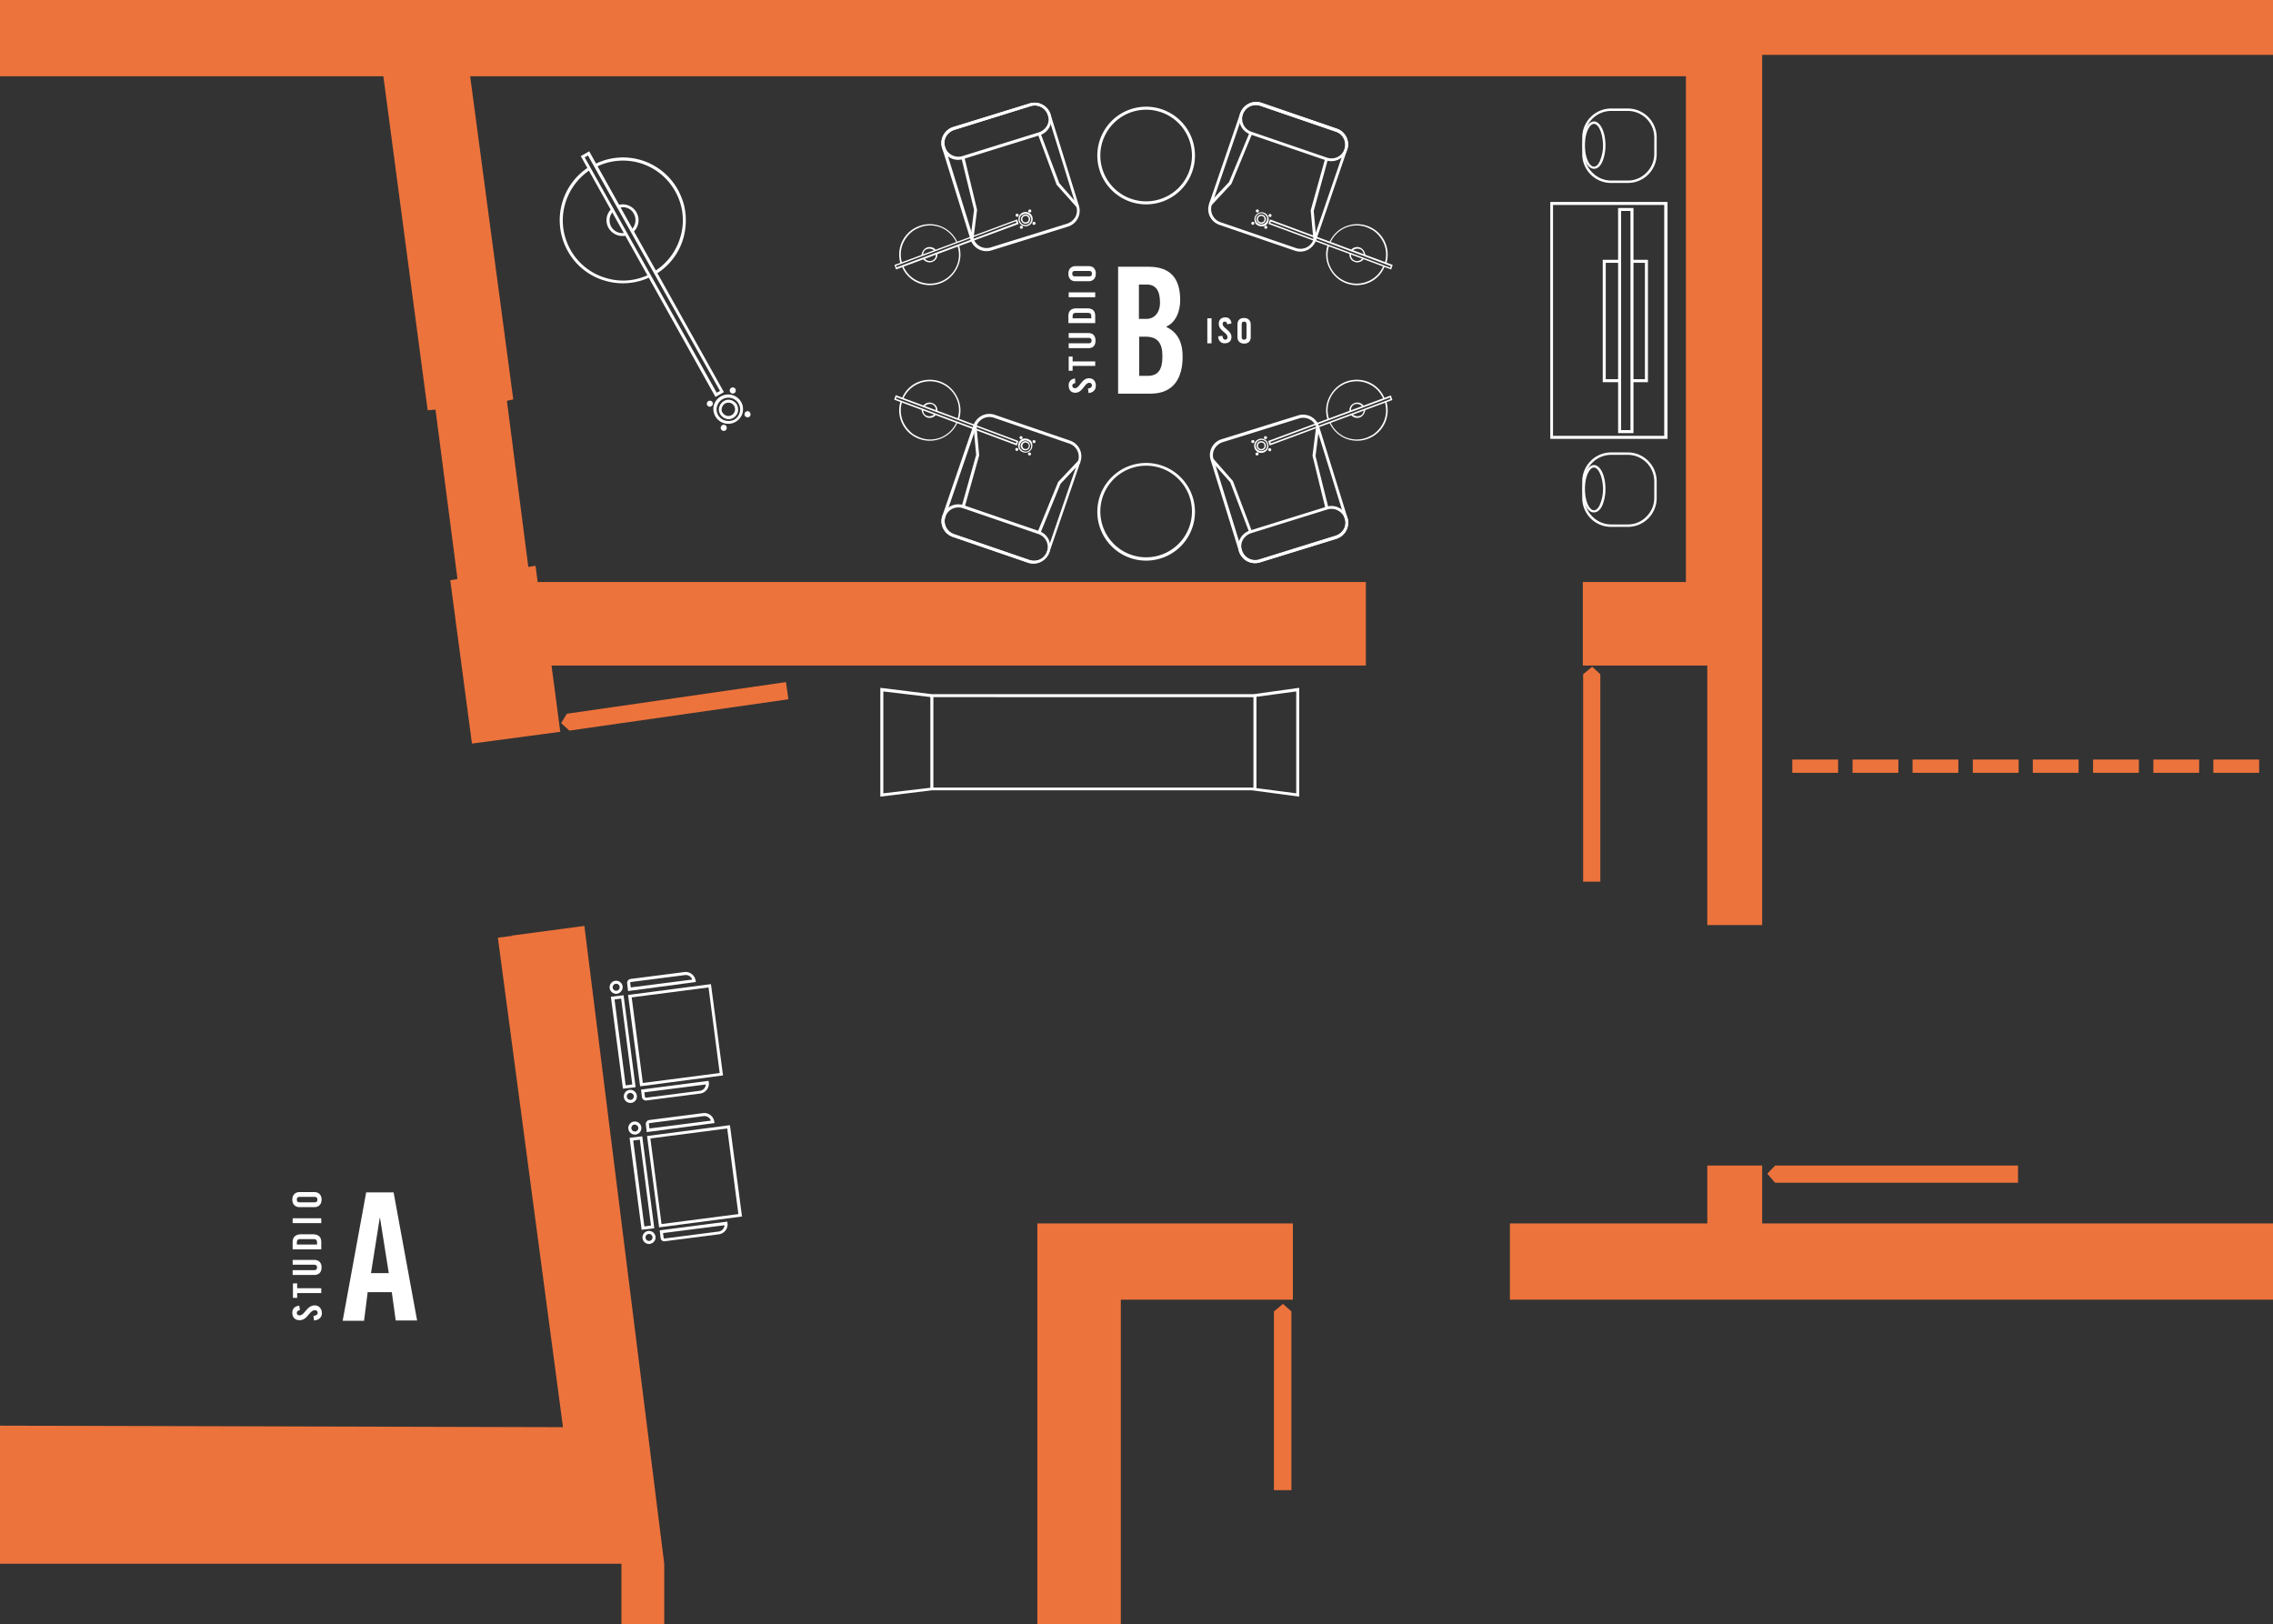 <svg class="scale" xmlns="http://www.w3.org/2000/svg" width="1986.58" height="1419.212" viewBox="0 0 1986.58 1419.212">
  <rect x="0" y="0" width="1986.58" height="1419.212" fill="#333333" stroke="none"/>
  <g id="Studio_B_-_Detail_-_Podcast" data-name="Studio B - Detail - Podcast" transform="translate(-63.4 -94.4)">
    <g id="Group_572" data-name="Group 572" transform="translate(318.9 1136.156)">
      <path id="Path_505" data-name="Path 505" d="M166.985,498.856c-1.844,0-2.634-.527-2.634-2.371s.79-2.371,2.634-2.371h12.643c1.844,0,2.634.527,2.634,2.371s-.79,2.371-2.634,2.371Zm12.643,4.214c3.424,0,6.322-2.107,6.322-6.585s-2.9-6.585-6.322-6.585H166.722c-3.424,0-6.322,2.107-6.322,6.585s2.9,6.585,6.322,6.585Zm6.058,9.746H160.663v4.214h25.023Zm0,27.13v-6.322c0-4.478-2.371-6.849-7.639-6.849H168.3c-5,0-7.639,2.371-7.639,6.849v6.322Zm-21.336-4.214v-1.58c0-2.371.79-3.161,3.424-3.161h10.8c2.634,0,3.424.79,3.424,3.161v1.58Zm15.014,26.6c4.214,0,6.585-2.371,6.585-6.585s-2.371-6.585-6.585-6.585h-18.7v4.214h18.7c1.844,0,2.634.79,2.634,2.371s-.79,2.371-2.634,2.371h-18.7v4.214Zm6.322,15.8v-4.214H164.614v-4.214h-3.688v12.643h3.688V578.14h21.072ZM166.458,589.2c-3.424.263-6.058,2.371-6.058,6.058,0,4.214,2.371,6.585,6.322,6.585,7.112,0,8.429-8.692,13.434-8.692a2.211,2.211,0,0,1,2.371,2.371c0,1.317-1.317,2.371-3.688,2.634l.527,3.951c3.688-.263,6.848-2.371,6.848-6.322s-2.371-6.848-6.322-6.848c-6.848,0-8.692,8.692-13.17,8.692-1.58,0-2.371-.79-2.371-2.107,0-1.054.527-2.107,2.634-2.371Z" transform="translate(-160.4 -489.9)" fill="#fff"/>
      <path id="Path_506" data-name="Path 506" d="M198.962,577.186h21.072l3.424,24.76h18.7L221.615,490h-23.97L177.1,602.209h18.7Zm10.536-64.8h.263l7.639,48.2H201.86Z" transform="translate(-133.112 -489.737)" fill="#fff"/>
    </g>
    <g id="Group_573" data-name="Group 573" transform="translate(63.4 94.4)">
      <path id="Path_507" data-name="Path 507" d="M649.8,488.212l6.849,7.9h212.3V481.1h-212.3Z" transform="translate(894.791 537.477)" fill="#ed733c"/>
      <rect id="Rectangle_194" data-name="Rectangle 194" width="40.037" height="11.59" transform="translate(1619.134 663.774)" fill="#ed733c"/>
      <rect id="Rectangle_195" data-name="Rectangle 195" width="40.037" height="11.59" transform="translate(1566.453 663.774)" fill="#ed733c"/>
      <path id="Path_508" data-name="Path 508" d="M446.1,320.7,254.6,348.357l-5,8.165,7.112,6.585,191.493-27.394Z" transform="translate(240.855 275.379)" fill="#ed733c"/>
      <path id="Path_509" data-name="Path 509" d="M574.137,401.6l-63.48,8.429.263.263-12.38,1.58,56.895,427.765L63.4,838.321V958.959H606.535v52.68h37.4v-52.68Z" transform="translate(-63.4 407.572)" fill="#ed733c"/>
      <path id="Path_510" data-name="Path 510" d="M564.4,598.314h666.934V531.673H784.868V481.1H736.929v50.573H564.4Z" transform="translate(755.245 537.477)" fill="#ed733c"/>
      <rect id="Rectangle_196" data-name="Rectangle 196" width="40.037" height="11.59" transform="translate(1671.551 663.774)" fill="#ed733c"/>
      <path id="Path_511" data-name="Path 511" d="M596.6,315.6l-7.9,6.585V503.406h15.014V322.185Z" transform="translate(794.952 267.046)" fill="#ed733c"/>
      <path id="Path_512" data-name="Path 512" d="M494,527l-7.9,6.585v156.2h15.277v-156.2Z" transform="translate(627.301 612.478)" fill="#ed733c"/>
      <rect id="Rectangle_197" data-name="Rectangle 197" width="40.037" height="11.59" transform="translate(1934.426 663.774)" fill="#ed733c"/>
      <path id="Path_513" data-name="Path 513" d="M407.6,850.362h72.962V566.941h150.4V500.3H407.6Z" transform="translate(499.031 568.85)" fill="#ed733c"/>
      <path id="Path_514" data-name="Path 514" d="M63.4,161.041H398.448l38.72,291.85,6.848-.527L463.245,600.4l-6.322,1.054,18.965,142.764,77.177-10.273-7.639-57.948h711.713V603.03H533.31l-1.844-14.224-6.322,1.054-18.7-145.135,5.531-1.317L474.308,161.041H1536.872V603.03h-90.084v72.963h108.785V902.782h47.939V142.339H2049.98V94.4H63.4Z" transform="translate(-63.4 -94.4)" fill="#ed733c"/>
      <rect id="Rectangle_198" data-name="Rectangle 198" width="40.037" height="11.59" transform="translate(1776.648 663.774)" fill="#ed733c"/>
      <rect id="Rectangle_199" data-name="Rectangle 199" width="40.037" height="11.59" transform="translate(1882.009 663.774)" fill="#ed733c"/>
      <rect id="Rectangle_200" data-name="Rectangle 200" width="40.037" height="11.59" transform="translate(1724.231 663.774)" fill="#ed733c"/>
      <rect id="Rectangle_201" data-name="Rectangle 201" width="40.037" height="11.59" transform="translate(1829.329 663.774)" fill="#ed733c"/>
    </g>
    <g id="Group_602" data-name="Group 602" transform="translate(552.604 183.508)">
      <g id="Group_574" data-name="Group 574" transform="translate(333.534 0.603)">
        <path id="Path_515" data-name="Path 515" d="M453.032,129.095a14.655,14.655,0,0,1,18.175,9.746l24.76,79.811a14.514,14.514,0,0,1-9.746,18.175l-66.9,20.809h0a14.655,14.655,0,0,1-18.175-9.746l-24.76-79.811a14.514,14.514,0,0,1,9.746-18.175l66.9-20.809ZM418.79,255h0l66.9-20.809a13.029,13.029,0,0,0,7.112-5.795,11.186,11.186,0,0,0,.79-9.219l-24.76-79.811a12.051,12.051,0,0,0-15.014-7.9h0l-66.9,20.809a13.029,13.029,0,0,0-7.112,5.795,11.278,11.278,0,0,0-.79,9.219l24.76,79.811A12.051,12.051,0,0,0,418.79,255Z" transform="translate(-375.724 -128.459)" fill="#fff"/>
        <path id="Path_516" data-name="Path 516" d="M453.058,129.095a14.655,14.655,0,0,1,18.175,9.746h0a14.514,14.514,0,0,1-9.746,18.175l-66.9,20.809h0a14.655,14.655,0,0,1-18.175-9.746,14.834,14.834,0,0,1,9.746-18.438l66.9-20.545Zm-59,46.1h0l66.9-20.809a13.03,13.03,0,0,0,7.112-5.795,11.278,11.278,0,0,0,.79-9.219h0a12.051,12.051,0,0,0-15.014-7.9h0l-66.9,20.809a13.029,13.029,0,0,0-7.112,5.795,11.278,11.278,0,0,0-.79,9.219A12.165,12.165,0,0,0,394.056,175.19Z" transform="translate(-375.75 -128.459)" fill="#fff"/>
        <path id="Path_517" data-name="Path 517" d="M410.171,138.7,426.5,182.161l16.858,19.228-1.844,1.58-17.385-19.492L407.8,139.49Z" transform="translate(-323.38 -111.724)" fill="#fff"/>
        <path id="Path_518" data-name="Path 518" d="M382.4,147.127l2.634-.527L396.1,192.432l-3.161,25.55-2.634-.263,3.161-25.287Z" transform="translate(-364.884 -98.815)" fill="#fff"/>
      </g>
      <g id="Group_575" data-name="Group 575" transform="translate(566.751)">
        <path id="Path_519" data-name="Path 519" d="M576.788,151.594a14.5,14.5,0,0,1,8.956,18.438l-27.13,79.021a15.458,15.458,0,0,1-7.375,8.429,14.642,14.642,0,0,1-11.063.79L474.061,235.62h0a14.5,14.5,0,0,1-8.956-18.438l27.13-79.021a15.459,15.459,0,0,1,7.375-8.429,14.642,14.642,0,0,1,11.063-.79l66.114,22.653ZM474.852,233.249h0L540.966,255.9a12.379,12.379,0,0,0,9.219-.527,11.932,11.932,0,0,0,6.058-6.848l27.13-79.021A11.947,11.947,0,0,0,576,154.228h0l-66.114-22.653a12.379,12.379,0,0,0-9.219.527,11.932,11.932,0,0,0-6.058,6.848l-27.13,79.021A12.156,12.156,0,0,0,474.852,233.249Z" transform="translate(-464.291 -128.23)" fill="#fff"/>
        <path id="Path_520" data-name="Path 520" d="M559.958,151.578a14.5,14.5,0,0,1,8.956,18.438h0a15.458,15.458,0,0,1-7.375,8.429,14.642,14.642,0,0,1-11.063.79l-66.114-22.653h0a14.5,14.5,0,0,1-8.956-18.438,15.048,15.048,0,0,1,18.7-9.219l65.851,22.653Zm-74.806,2.634h0l66.114,22.653a12.379,12.379,0,0,0,9.219-.527,11.932,11.932,0,0,0,6.058-6.848h0a11.947,11.947,0,0,0-7.375-15.277h0l-66.114-22.653a12.379,12.379,0,0,0-9.219.527,12.016,12.016,0,0,0,1.317,22.126Z" transform="translate(-447.46 -128.213)" fill="#fff"/>
        <path id="Path_521" data-name="Path 521" d="M513.314,147.79l-12.38,45.042,2.371,25.287h-2.634L498.3,192.305,510.943,147Z" transform="translate(-408.718 -97.559)" fill="#fff"/>
        <path id="Path_522" data-name="Path 522" d="M499.9,138.4l2.371.79-18.175,43.988-17.385,18.7-2.107-1.844L481.985,181.6Z" transform="translate(-463.785 -111.611)" fill="#fff"/>
      </g>
      <g id="Group_576" data-name="Group 576" transform="translate(568.267 273.224)">
        <path id="Path_523" data-name="Path 523" d="M508.417,361.135a14.655,14.655,0,0,1-18.175-9.746l-24.76-79.811a14.514,14.514,0,0,1,9.746-18.175l66.9-20.809h0a14.655,14.655,0,0,1,18.175,9.746l24.76,79.811a14.514,14.514,0,0,1-9.746,18.175l-66.9,20.809Zm34.506-125.906h0l-66.9,20.809a13.029,13.029,0,0,0-7.112,5.795,11.278,11.278,0,0,0-.79,9.219l24.76,79.811a12.051,12.051,0,0,0,15.014,7.9h0l66.9-20.809a13.03,13.03,0,0,0,7.112-5.795,11.278,11.278,0,0,0,.79-9.219l-24.76-79.811A12.166,12.166,0,0,0,542.923,235.229Z" transform="translate(-464.866 -231.959)" fill="#fff"/>
        <path id="Path_524" data-name="Path 524" d="M493.057,311.624a14.655,14.655,0,0,1-18.175-9.746h0a14.514,14.514,0,0,1,9.746-18.175l66.9-20.809h0a14.655,14.655,0,0,1,18.175,9.746,14.834,14.834,0,0,1-9.746,18.438l-66.9,20.545Zm59.265-46.359h0l-66.9,20.809a13.03,13.03,0,0,0-7.112,5.795,11.278,11.278,0,0,0-.79,9.219h0a12.051,12.051,0,0,0,15.014,7.9h0l66.9-20.809a13.03,13.03,0,0,0,7.112-5.795,11.278,11.278,0,0,0,.79-9.219A12.394,12.394,0,0,0,552.323,265.265Z" transform="translate(-449.506 -182.448)" fill="#fff"/>
        <path id="Path_525" data-name="Path 525" d="M498.652,310.87l-16.594-43.725L465.2,248.18l2.107-1.58,17.121,19.492,16.594,43.988Z" transform="translate(-464.32 -208.034)" fill="#fff"/>
        <path id="Path_526" data-name="Path 526" d="M512.86,306.855l-2.634.527-11.326-46.1L502.061,236l2.634.263-3.161,25.287Z" transform="translate(-409.254 -225.355)" fill="#fff"/>
      </g>
      <g id="Group_577" data-name="Group 577" transform="translate(333.64 272.621)">
        <path id="Path_527" data-name="Path 527" d="M385.561,339.12a14.5,14.5,0,0,1-8.956-18.438l27.13-79.021a15.458,15.458,0,0,1,7.375-8.429,14.642,14.642,0,0,1,11.063-.79l66.114,22.653h0a14.5,14.5,0,0,1,8.956,18.438l-27.13,79.021a15.459,15.459,0,0,1-7.375,8.429,14.641,14.641,0,0,1-11.063.79L385.561,339.12Zm102.2-81.391h0l-66.114-22.653a12.379,12.379,0,0,0-9.219.527,11.932,11.932,0,0,0-6.058,6.848l-27.13,79.021a11.947,11.947,0,0,0,7.375,15.277h0L452.729,359.4a12.379,12.379,0,0,0,9.219-.527,11.932,11.932,0,0,0,6.058-6.848l27.13-79.021A12.165,12.165,0,0,0,487.761,257.728Z" transform="translate(-375.791 -231.73)" fill="#fff"/>
        <path id="Path_528" data-name="Path 528" d="M385.561,290.1a14.5,14.5,0,0,1-8.956-18.438h0a15.459,15.459,0,0,1,7.375-8.429,14.641,14.641,0,0,1,11.063-.79l66.114,22.653h0a14.5,14.5,0,0,1,8.956,18.438,15.048,15.048,0,0,1-18.7,9.219L385.561,290.1Zm75.07-2.371h0l-66.114-22.653a12.379,12.379,0,0,0-9.219.527,11.932,11.932,0,0,0-6.058,6.848h0a11.947,11.947,0,0,0,7.375,15.277h0l66.114,22.653a12.379,12.379,0,0,0,9.219-.527,12.016,12.016,0,0,0-1.317-22.126Z" transform="translate(-375.791 -182.709)" fill="#fff"/>
        <path id="Path_529" data-name="Path 529" d="M382.5,306.192l12.643-45.042-2.371-25.287,2.634-.263,2.371,26.077-12.643,45.042Z" transform="translate(-364.827 -225.406)" fill="#fff"/>
        <path id="Path_530" data-name="Path 530" d="M410.071,310.68l-2.371-1.054L425.611,265.9l17.648-18.7,1.844,1.844-17.385,18.438Z" transform="translate(-323.65 -206.451)" fill="#fff"/>
      </g>
      <g id="Group_578" data-name="Group 578" transform="translate(893.659 5.717)">
        <path id="Path_531" data-name="Path 531" d="M588.4,155.687A25.293,25.293,0,0,1,613.687,130.4h14.487a25.293,25.293,0,0,1,25.286,25.287v14.487a25.181,25.181,0,0,1-25.286,25.287H613.687A25.181,25.181,0,0,1,588.4,170.174Zm62.953,0a23.213,23.213,0,0,0-23.179-23.179H613.687a23.213,23.213,0,0,0-23.179,23.179v14.487a22.5,22.5,0,0,0,6.848,16.331,22.937,22.937,0,0,0,16.331,6.848h14.487A22.5,22.5,0,0,0,644.5,186.5a22.937,22.937,0,0,0,6.848-16.331Z" transform="translate(-588.4 -130.4)" fill="#fff"/>
        <path id="Path_532" data-name="Path 532" d="M588.5,155.509h0c0-11.59,4.478-20.809,10.009-20.809h0c5.531,0,10.009,9.219,10.009,20.809h0a37.039,37.039,0,0,1-2.634,14.224c-1.844,4.214-4.478,6.322-7.375,6.322C592.714,176.054,588.5,167.1,588.5,155.509Zm10.009-18.7c-3.688,0-7.9,7.375-7.9,18.7h0c0,11.063,3.951,18.7,7.9,18.7,1.844,0,3.951-1.844,5.268-5.268a34.86,34.86,0,0,0,2.634-13.434h0C606.148,144.182,602.2,136.807,598.509,136.807Z" transform="translate(-588.237 -123.374)" fill="#fff"/>
      </g>
      <g id="Group_579" data-name="Group 579" transform="translate(893.659 306.259)">
        <path id="Path_533" data-name="Path 533" d="M588.4,269.787A25.293,25.293,0,0,1,613.687,244.5h14.487a25.293,25.293,0,0,1,25.286,25.287v14.487a25.181,25.181,0,0,1-25.286,25.287H613.687A25.181,25.181,0,0,1,588.4,284.274Zm62.953,0a23.213,23.213,0,0,0-23.179-23.179H613.687a23.213,23.213,0,0,0-23.179,23.179v14.487a22.5,22.5,0,0,0,6.848,16.331,22.937,22.937,0,0,0,16.331,6.848h14.487A22.5,22.5,0,0,0,644.5,300.6a22.937,22.937,0,0,0,6.848-16.331Z" transform="translate(-588.4 -244.5)" fill="#fff"/>
        <path id="Path_534" data-name="Path 534" d="M588.5,269.509h0c0-11.59,4.478-20.809,10.009-20.809h0c5.531,0,10.009,9.219,10.009,20.809h0a37.039,37.039,0,0,1-2.634,14.224c-1.844,4.214-4.478,6.322-7.375,6.322C592.714,290.318,588.5,281.1,588.5,269.509Zm10.009-18.7c-3.688,0-7.9,7.375-7.9,18.7h0c0,11.063,3.951,18.7,7.9,18.7,1.844,0,3.951-1.844,5.268-5.268a34.86,34.86,0,0,0,2.634-13.434h0C606.148,258.446,602.2,250.807,598.509,250.807Z" transform="translate(-588.237 -237.637)" fill="#fff"/>
      </g>
      <g id="Group_583" data-name="Group 583" transform="translate(0 43.12)">
        <g id="Group_581" data-name="Group 581">
          <g id="Group_580" data-name="Group 580" transform="translate(0 5.337)">
            <path id="Path_535" data-name="Path 535" d="M282.524,170.343a11.512,11.512,0,0,1-2.107,13.96l1.317,2.371a13.967,13.967,0,0,0,4.478-14.224,16.113,16.113,0,0,0-1.317-3.161,13.758,13.758,0,0,0-16.594-6.322l1.317,2.371A10.546,10.546,0,0,1,282.524,170.343Z" transform="translate(-217.792 -121.156)" fill="#fff"/>
            <path id="Path_536" data-name="Path 536" d="M327.026,243.835A51.083,51.083,0,0,1,290.15,247a52.246,52.246,0,0,1-31.608-24.76,55.457,55.457,0,0,1-5-12.38A51.914,51.914,0,0,1,253.8,182.2a52.871,52.871,0,0,1,22.126-30.028l-1.317-2.371a55.159,55.159,0,0,0-18.438,73.489,54.071,54.071,0,0,0,33.189,26.077,55.307,55.307,0,0,0,38.984-3.424Z" transform="translate(-249.125 -141.44)" fill="#fff"/>
            <path id="Path_537" data-name="Path 537" d="M262.017,154.986a52.218,52.218,0,0,1,69.011,21.072,51.2,51.2,0,0,1,4.741,39.774,52.617,52.617,0,0,1-22.653,30.291l1.317,2.371a54.046,54.046,0,0,0,23.97-31.872,56.885,56.885,0,0,0,.263-28.974,60.459,60.459,0,0,0-5.268-12.907,54.828,54.828,0,0,0-72.7-22.126Z" transform="translate(-230.211 -146.626)" fill="#fff"/>
            <path id="Path_538" data-name="Path 538" d="M266.369,180.458a14.164,14.164,0,0,0,8.429,6.585,15.015,15.015,0,0,0,7.639,0l-1.317-2.371a9.878,9.878,0,0,1-5.531,0,11.413,11.413,0,0,1-6.848-5.268,11.313,11.313,0,0,1,1.844-13.434l-1.317-2.371A13.555,13.555,0,0,0,266.369,180.458Z" transform="translate(-223.763 -118.891)" fill="#fff"/>
          </g>
          <path id="Path_539" data-name="Path 539" d="M381.216,355.058l-7.375,4.214L256.1,148.814l7.375-4.214Zm-6.322.527,2.9-1.58L262.422,148.288l-2.9,1.58Z" transform="translate(-237.727 -144.6)" fill="#fff"/>
        </g>
        <g id="Group_582" data-name="Group 582" transform="translate(128.557 206.326)">
          <path id="Path_540" data-name="Path 540" d="M325.69,234.823a14.123,14.123,0,0,1-.263,7.375,13,13,0,0,1-24.76-7.9h0a13.075,13.075,0,0,1,25.023.527ZM303.3,240.881a10.3,10.3,0,0,0,6.848,7.112,11.6,11.6,0,0,0,7.9-.527,10.391,10.391,0,0,0,5-6.058,10.246,10.246,0,0,0-19.492-6.322h0A8.772,8.772,0,0,0,303.3,240.881Z" transform="translate(-294.428 -219.101)" fill="#fff"/>
          <path id="Path_541" data-name="Path 541" d="M318.453,233.28a9.631,9.631,0,0,1,0,4.741,8.779,8.779,0,0,1-4.214,5,7.643,7.643,0,0,1-6.322.527,8.779,8.779,0,0,1-5-4.214,7.643,7.643,0,0,1-.527-6.322,8.779,8.779,0,0,1,4.214-5,7.643,7.643,0,0,1,6.322-.527,8.779,8.779,0,0,1,5,4.214A5.461,5.461,0,0,0,318.453,233.28Zm-13.96,3.688a1.368,1.368,0,0,0,.527,1.054,6.23,6.23,0,0,0,3.424,2.9,5.831,5.831,0,0,0,3.688-11.063,6.478,6.478,0,0,0-4.478.263,6.23,6.23,0,0,0-2.9,3.424A5.137,5.137,0,0,0,304.492,236.968Z" transform="translate(-291.404 -216.241)" fill="#fff"/>
          <path id="Path_542" data-name="Path 542" d="M307.717,237.356a2.8,2.8,0,0,1-.263,2.107,2.667,2.667,0,1,1-4.478-2.9h0a2.591,2.591,0,0,1,3.688-.79A1.779,1.779,0,0,1,307.717,237.356Zm-2.634.79Z" transform="translate(-290.415 -202.669)" fill="#fff"/>
          <path id="Path_543" data-name="Path 543" d="M310.717,224.956a2.8,2.8,0,0,1-.263,2.107,2.667,2.667,0,1,1-.79-3.688A2.419,2.419,0,0,1,310.717,224.956Zm-2.634.79Z" transform="translate(-285.513 -222.931)" fill="#fff"/>
          <path id="Path_544" data-name="Path 544" d="M315.617,232.856a2.8,2.8,0,0,1-.263,2.107,2.667,2.667,0,0,1-4.478-2.9h0a2.591,2.591,0,0,1,3.688-.79C315.09,231.539,315.354,232.329,315.617,232.856Zm-2.634.79Z" transform="translate(-277.506 -210.022)" fill="#fff"/>
          <path id="Path_545" data-name="Path 545" d="M303.117,229.093h0a2.8,2.8,0,0,1-.263,2.107,3.872,3.872,0,0,1-1.58,1.317,2.972,2.972,0,0,1-2.107-.263,2.667,2.667,0,1,1,2.9-4.478A2.629,2.629,0,0,1,303.117,229.093Zm-2.634.79Z" transform="translate(-297.931 -215.742)" fill="#fff"/>
        </g>
      </g>
      <g id="Group_587" data-name="Group 587" transform="translate(604.443 93.956)">
        <g id="Group_585" data-name="Group 585" transform="translate(15.014 8.692)">
          <g id="Group_584" data-name="Group 584" transform="translate(50.345 4.195)">
            <path id="Path_546" data-name="Path 546" d="M516.013,184.822a5.2,5.2,0,0,1-3.424-5.795l-1.317-.527a6.416,6.416,0,0,0,2.9,6.585l1.58.79a7,7,0,0,0,8.165-2.9l-1.317-.527A5.64,5.64,0,0,1,516.013,184.822Z" transform="translate(-490.762 -152.93)" fill="#fff"/>
            <path id="Path_547" data-name="Path 547" d="M505.29,185.143a25.674,25.674,0,0,1,12.38-12.907,24.99,24.99,0,0,1,19.492-.79,39.65,39.65,0,0,1,5.795,2.9,27.515,27.515,0,0,1,8.692,10.273,24.813,24.813,0,0,1,1.317,17.911l1.317.527a26.45,26.45,0,0,0-16.331-32.662A26.484,26.484,0,0,0,504.5,184.616Z" transform="translate(-501.638 -168.793)" fill="#fff"/>
            <path id="Path_548" data-name="Path 548" d="M553.425,193.711a24.72,24.72,0,0,1-12.643,13.17,25.344,25.344,0,0,1-33.715-12.38,24.155,24.155,0,0,1-1.054-18.175L504.7,175.8a25.649,25.649,0,0,0,1.317,19.228,27.848,27.848,0,0,0,8.956,10.8,26.541,26.541,0,0,0,6.058,3.161,27.026,27.026,0,0,0,20.282-.79,25.727,25.727,0,0,0,13.17-13.7Z" transform="translate(-503.414 -157.342)" fill="#fff"/>
            <path id="Path_549" data-name="Path 549" d="M519.5,176.728a7.351,7.351,0,0,0-5.268.263,5.765,5.765,0,0,0-2.634,2.371l1.317.527a4.1,4.1,0,0,1,2.107-1.58,5.849,5.849,0,0,1,4.214-.263c.527.263.79.263,1.317.527a5.632,5.632,0,0,1,2.371,4.741l1.317.527A7.735,7.735,0,0,0,519.5,176.728Z" transform="translate(-490.037 -156.426)" fill="#fff"/>
          </g>
          <path id="Path_550" data-name="Path 550" d="M484.3,171.151l1.317-3.951,107.2,39.774-1.317,3.951Zm2.107-2.107-.527,1.317,104.834,38.984.527-1.317Z" transform="translate(-484.3 -167.2)" fill="#fff"/>
        </g>
        <g id="Group_586" data-name="Group 586">
          <path id="Path_551" data-name="Path 551" d="M482.152,176.088a4.185,4.185,0,0,1-2.107-2.634,7.31,7.31,0,0,1,0-4.741,6.236,6.236,0,0,1,3.424-3.424,6.3,6.3,0,0,1,8.165,3.424h0a6.3,6.3,0,0,1-3.424,8.166A7.9,7.9,0,0,1,482.152,176.088Zm6.322-9.483a5.041,5.041,0,0,0-4.741-.527,5.135,5.135,0,0,0-2.634,2.634,4.489,4.489,0,0,0,0,3.688,5.015,5.015,0,1,0,9.219-3.951h0A12.173,12.173,0,0,0,488.474,166.606Z" transform="translate(-476.884 -162.392)" fill="#fff"/>
          <path id="Path_552" data-name="Path 552" d="M482.062,173a4.725,4.725,0,0,1-1.317-1.844,3.358,3.358,0,0,1,0-3.161,4.081,4.081,0,0,1,2.107-2.107,4.348,4.348,0,0,1,3.161,0A4.08,4.08,0,0,1,488.12,168a3.358,3.358,0,0,1,0,3.161,4.08,4.08,0,0,1-2.107,2.107,3.359,3.359,0,0,1-3.161,0C482.589,173.264,482.326,173,482.062,173Zm3.951-5.795c-.263,0-.263-.263-.527-.263a2.885,2.885,0,0,0-2.107,0,2.837,2.837,0,1,0,2.107,5.268,2.375,2.375,0,0,0,1.58-1.58,2.885,2.885,0,0,0,0-2.107A2.629,2.629,0,0,0,486.013,167.206Z" transform="translate(-475.741 -161.147)" fill="#fff"/>
          <path id="Path_553" data-name="Path 553" d="M480.627,166.271c-.263-.263-.527-.527-.527-.79a1.343,1.343,0,1,1,2.634-.527h0a1.444,1.444,0,0,1-1.054,1.58C481.154,166.534,480.89,166.271,480.627,166.271Zm.527-1.317Z" transform="translate(-476.149 -163.9)" fill="#fff"/>
          <path id="Path_554" data-name="Path 554" d="M483.427,171.671c-.263-.263-.527-.527-.527-.79a1.343,1.343,0,1,1,1.581,1.054C483.954,171.934,483.69,171.934,483.427,171.671Zm.79-1.054Z" transform="translate(-471.574 -155.076)" fill="#fff"/>
          <path id="Path_555" data-name="Path 555" d="M479.127,170.371c-.263-.263-.527-.527-.527-.79a1.343,1.343,0,0,1,2.634-.527h0a1.444,1.444,0,0,1-1.054,1.58C479.654,170.634,479.39,170.371,479.127,170.371Zm.79-1.317Z" transform="translate(-478.6 -157.201)" fill="#fff"/>
          <path id="Path_556" data-name="Path 556" d="M484.827,167.771h0c-.263-.263-.527-.527-.527-.79a1.583,1.583,0,0,1,.263-1.054c.263-.263.527-.527.79-.527a1.343,1.343,0,0,1,.527,2.634C485.354,168.034,485.09,167.771,484.827,167.771Zm.79-1.317Z" transform="translate(-469.286 -161.449)" fill="#fff"/>
        </g>
      </g>
      <g id="Group_591" data-name="Group 591" transform="translate(292.574 93.888)">
        <g id="Group_589" data-name="Group 589" transform="translate(0 8.761)">
          <g id="Group_588" data-name="Group 588" transform="translate(4.099 4.195)">
            <path id="Path_557" data-name="Path 557" d="M377.5,184.822a5.2,5.2,0,0,0,3.424-5.795l1.317-.527a6.416,6.416,0,0,1-2.9,6.585l-1.58.79a7,7,0,0,1-8.165-2.9l1.317-.527A5.64,5.64,0,0,0,377.5,184.822Z" transform="translate(-348.939 -152.93)" fill="#fff"/>
            <path id="Path_558" data-name="Path 558" d="M411.918,185.143a25.674,25.674,0,0,0-12.38-12.907,24.989,24.989,0,0,0-19.492-.79,39.654,39.654,0,0,0-5.795,2.9,27.515,27.515,0,0,0-8.692,10.273,24.813,24.813,0,0,0-1.317,17.911l-1.317.527a26.45,26.45,0,0,1,16.331-32.662,26.484,26.484,0,0,1,33.452,14.224Z" transform="translate(-361.756 -168.793)" fill="#fff"/>
            <path id="Path_559" data-name="Path 559" d="M363.754,193.711a24.719,24.719,0,0,0,12.643,13.17,25.344,25.344,0,0,0,33.715-12.38,24.156,24.156,0,0,0,1.054-18.175l1.317-.527a25.65,25.65,0,0,1-1.317,19.228,27.849,27.849,0,0,1-8.956,10.8,26.544,26.544,0,0,1-6.058,3.161,27.026,27.026,0,0,1-20.282-.79,25.727,25.727,0,0,1-13.17-13.7Z" transform="translate(-360.214 -157.342)" fill="#fff"/>
            <path id="Path_560" data-name="Path 560" d="M373.941,176.728a7.351,7.351,0,0,1,5.268.263,5.766,5.766,0,0,1,2.634,2.371l-1.317.527a4.1,4.1,0,0,0-2.107-1.58,5.849,5.849,0,0,0-4.214-.263c-.527.263-.79.263-1.317.527a5.632,5.632,0,0,0-2.371,4.741l-1.317.527A7.736,7.736,0,0,1,373.941,176.728Z" transform="translate(-349.593 -156.426)" fill="#fff"/>
          </g>
          <path id="Path_561" data-name="Path 561" d="M361.517,210.925l-1.317-3.951L467.4,167.2l1.317,3.951Zm0-3.161.527,1.317L466.878,170.1l-.527-1.317Z" transform="translate(-360.2 -167.2)" fill="#fff"/>
        </g>
        <g id="Group_590" data-name="Group 590" transform="translate(105.819)">
          <path id="Path_562" data-name="Path 562" d="M405.213,176.779a6.3,6.3,0,0,1-3.424-8.165h0a6.3,6.3,0,0,1,8.165-3.424,6.235,6.235,0,0,1,3.424,3.424,7.308,7.308,0,0,1,0,4.741,7.173,7.173,0,0,1-2.107,2.634A6.341,6.341,0,0,1,405.213,176.779Zm-2.371-7.639h0a5.015,5.015,0,0,0,9.219,3.951,4.488,4.488,0,0,0,0-3.688,5.135,5.135,0,0,0-2.634-2.634,4.424,4.424,0,0,0-4.741.527C403.9,167.3,403.37,168.086,402.843,169.14Z" transform="translate(-398.823 -162.486)" fill="#fff"/>
          <path id="Path_563" data-name="Path 563" d="M407.813,173.32a3.358,3.358,0,0,1-3.161,0,4.08,4.08,0,0,1-2.107-2.107,3.358,3.358,0,0,1,0-3.161,4.081,4.081,0,0,1,2.107-2.107,3.358,3.358,0,0,1,3.161,0,4.08,4.08,0,0,1,2.107,2.107,3.358,3.358,0,0,1,0,3.161,4.724,4.724,0,0,1-1.317,1.844C408.34,173.057,408.077,173.32,407.813,173.32Zm-4.214-4.741a2.885,2.885,0,0,0,0,2.107,2.375,2.375,0,0,0,1.58,1.58A2.837,2.837,0,0,0,407.287,167a2.885,2.885,0,0,0-2.107,0c-.263,0-.263.263-.527.263A2.629,2.629,0,0,0,403.6,168.579Z" transform="translate(-397.472 -161.135)" fill="#fff"/>
          <path id="Path_564" data-name="Path 564" d="M405.7,166.577a1.161,1.161,0,0,1-1.054-1.58h0a1.343,1.343,0,0,1,2.634.527c0,.263-.263.79-.527.79C406.223,166.313,405.96,166.577,405.7,166.577Zm0-1.58Z" transform="translate(-393.511 -163.874)" fill="#fff"/>
          <path id="Path_565" data-name="Path 565" d="M402.9,171.977a1.343,1.343,0,1,1,1.58-1.054c0,.263-.263.79-.527.79A1.991,1.991,0,0,1,402.9,171.977Zm0-1.317Z" transform="translate(-398.086 -155.05)" fill="#fff"/>
          <path id="Path_566" data-name="Path 566" d="M407.1,170.677a1.161,1.161,0,0,1-1.054-1.58h0a1.343,1.343,0,1,1,2.634.527c0,.263-.263.79-.527.79S407.623,170.677,407.1,170.677Zm.263-1.58Z" transform="translate(-391.223 -157.174)" fill="#fff"/>
          <path id="Path_567" data-name="Path 567" d="M401.5,167.977a1.343,1.343,0,0,1,.527-2.634c.263,0,.527.263.79.527s.263.527.263,1.054c0,.263-.263.527-.527.79h0C402.023,167.977,401.76,168.24,401.5,167.977Zm0-1.317Z" transform="translate(-400.374 -161.586)" fill="#fff"/>
        </g>
      </g>
      <g id="Group_595" data-name="Group 595" transform="translate(292.311 242.759)">
        <g id="Group_593" data-name="Group 593">
          <g id="Group_592" data-name="Group 592" transform="translate(4.362)">
            <path id="Path_568" data-name="Path 568" d="M377.5,229.379a5.2,5.2,0,0,1,3.424,5.795l1.317.527a6.416,6.416,0,0,0-2.9-6.585l-1.58-.79a7,7,0,0,0-8.165,2.9l1.317.527A6.012,6.012,0,0,1,377.5,229.379Z" transform="translate(-348.939 -208.024)" fill="#fff"/>
            <path id="Path_569" data-name="Path 569" d="M411.918,245.511a25.674,25.674,0,0,1-12.38,12.907,24.989,24.989,0,0,1-19.492.79,39.657,39.657,0,0,1-5.795-2.9,27.515,27.515,0,0,1-8.692-10.273,24.813,24.813,0,0,1-1.317-17.911l-1.317-.527a26.45,26.45,0,0,0,16.331,32.662,26.484,26.484,0,0,0,33.452-14.224Z" transform="translate(-361.756 -208.615)" fill="#fff"/>
            <path id="Path_570" data-name="Path 570" d="M363.754,237.27A24.719,24.719,0,0,1,376.4,224.1a25.344,25.344,0,0,1,33.715,12.38,24.156,24.156,0,0,1,1.054,18.175l1.317.527a25.65,25.65,0,0,0-1.317-19.228,27.848,27.848,0,0,0-8.956-10.8,26.541,26.541,0,0,0-6.058-3.161,27.026,27.026,0,0,0-20.282.79,25.727,25.727,0,0,0-13.17,13.7Z" transform="translate(-360.214 -220.393)" fill="#fff"/>
            <path id="Path_571" data-name="Path 571" d="M373.941,237.312a7.351,7.351,0,0,0,5.268-.263,5.766,5.766,0,0,0,2.634-2.371l-1.317-.527a4.1,4.1,0,0,1-2.107,1.58,5.849,5.849,0,0,1-4.214.263c-.527-.263-.79-.263-1.317-.527a5.632,5.632,0,0,1-2.371-4.741L369.2,230.2A7.736,7.736,0,0,0,373.941,237.312Z" transform="translate(-349.593 -204.367)" fill="#fff"/>
          </g>
          <path id="Path_572" data-name="Path 572" d="M468.622,265.537l-1.317,3.951L360.1,229.451l1.317-3.951Zm-2.107,2.107.527-1.317L362.207,227.344l-.527,1.317Z" transform="translate(-360.1 -212.047)" fill="#fff"/>
        </g>
        <g id="Group_594" data-name="Group 594" transform="translate(105.888 49.276)">
          <path id="Path_573" data-name="Path 573" d="M411.171,240.954a4.185,4.185,0,0,1,2.107,2.634,7.31,7.31,0,0,1,0,4.741,6.236,6.236,0,0,1-3.424,3.424,6.3,6.3,0,0,1-8.165-3.424h0a6.3,6.3,0,0,1,3.424-8.165A7.9,7.9,0,0,1,411.171,240.954Zm-6.322,9.482a5.041,5.041,0,0,0,4.741.527,5.135,5.135,0,0,0,2.634-2.634,4.488,4.488,0,0,0,0-3.688,5.015,5.015,0,1,0-9.219,3.951h0A12.172,12.172,0,0,0,404.85,250.436Z" transform="translate(-398.792 -237.793)" fill="#fff"/>
          <path id="Path_574" data-name="Path 574" d="M408.5,241.409a4.723,4.723,0,0,1,1.317,1.844,3.358,3.358,0,0,1,0,3.161,4.08,4.08,0,0,1-2.107,2.107,4.347,4.347,0,0,1-3.161,0,4.08,4.08,0,0,1-2.107-2.107,3.358,3.358,0,0,1,0-3.161,4.081,4.081,0,0,1,2.107-2.107,3.359,3.359,0,0,1,3.161,0A1.154,1.154,0,0,1,408.5,241.409Zm-3.688,5.795c.263,0,.263.263.527.263a2.886,2.886,0,0,0,2.107,0,2.837,2.837,0,0,0-2.107-5.268,2.375,2.375,0,0,0-1.58,1.58,2.885,2.885,0,0,0,0,2.107A2.63,2.63,0,0,0,404.816,247.2Z" transform="translate(-397.441 -236.404)" fill="#fff"/>
          <path id="Path_575" data-name="Path 575" d="M406.607,244.763c.263.263.527.527.527.79a1.343,1.343,0,1,1-2.634.527h0a1.444,1.444,0,0,1,1.054-1.58C406.08,244.5,406.344,244.763,406.607,244.763Zm-.79,1.317Z" transform="translate(-393.437 -230.276)" fill="#fff"/>
          <path id="Path_576" data-name="Path 576" d="M403.807,239.363c.263.263.527.527.527.79a1.343,1.343,0,1,1-1.58-1.054C403.28,239.1,403.544,239.1,403.807,239.363Zm-.79,1.054Z" transform="translate(-398.012 -239.1)" fill="#fff"/>
          <path id="Path_577" data-name="Path 577" d="M408.107,240.663c.263.263.527.527.527.79a1.343,1.343,0,1,1-2.634.527h0a1.444,1.444,0,0,1,1.054-1.58C407.58,240.4,407.844,240.663,408.107,240.663Zm-.79,1.317Z" transform="translate(-390.986 -236.976)" fill="#fff"/>
          <path id="Path_578" data-name="Path 578" d="M402.407,243.263h0c.263.263.527.527.527.79a1.584,1.584,0,0,1-.263,1.054c-.263.263-.527.527-.79.527a1.343,1.343,0,0,1-.527-2.634C401.88,243,402.144,243.263,402.407,243.263Zm-.79,1.317Z" transform="translate(-400.3 -232.727)" fill="#fff"/>
        </g>
      </g>
      <g id="Group_599" data-name="Group 599" transform="translate(604.374 242.759)">
        <g id="Group_597" data-name="Group 597" transform="translate(14.819)">
          <g id="Group_596" data-name="Group 596" transform="translate(50.609)">
            <path id="Path_579" data-name="Path 579" d="M516.013,229.379a5.2,5.2,0,0,0-3.424,5.795l-1.317.527a6.416,6.416,0,0,1,2.9-6.585l1.58-.79a7,7,0,0,1,8.165,2.9l-1.317.527A6.012,6.012,0,0,0,516.013,229.379Z" transform="translate(-490.762 -208.024)" fill="#fff"/>
            <path id="Path_580" data-name="Path 580" d="M505.29,245.511a25.674,25.674,0,0,0,12.38,12.907,24.99,24.99,0,0,0,19.492.79,39.653,39.653,0,0,0,5.795-2.9,27.516,27.516,0,0,0,8.692-10.273,24.813,24.813,0,0,0,1.317-17.911l1.317-.527a26.45,26.45,0,0,1-16.331,32.662A26.484,26.484,0,0,1,504.5,246.038Z" transform="translate(-501.638 -208.615)" fill="#fff"/>
            <path id="Path_581" data-name="Path 581" d="M553.425,237.27a24.72,24.72,0,0,0-12.643-13.17,25.344,25.344,0,0,0-33.715,12.38,24.155,24.155,0,0,0-1.054,18.175l-1.317.527a25.649,25.649,0,0,1,1.317-19.228,27.847,27.847,0,0,1,8.956-10.8,26.538,26.538,0,0,1,6.058-3.161,27.026,27.026,0,0,1,20.282.79,25.727,25.727,0,0,1,13.17,13.7Z" transform="translate(-503.414 -220.393)" fill="#fff"/>
            <path id="Path_582" data-name="Path 582" d="M519.5,237.312a7.351,7.351,0,0,1-5.268-.263,5.765,5.765,0,0,1-2.634-2.371l1.317-.527a4.1,4.1,0,0,0,2.107,1.58,5.849,5.849,0,0,0,4.214.263c.527-.263.79-.263,1.317-.527a5.633,5.633,0,0,0,2.371-4.741l1.317-.527A7.735,7.735,0,0,1,519.5,237.312Z" transform="translate(-490.037 -204.367)" fill="#fff"/>
          </g>
          <path id="Path_583" data-name="Path 583" d="M591.4,225.6l1.317,3.951-107.2,39.774-1.317-3.951Zm-.263,3.161-.527-1.317-104.571,38.72.527,1.317Z" transform="translate(-484.2 -211.883)" fill="#fff"/>
        </g>
        <g id="Group_598" data-name="Group 598" transform="translate(0 49.276)">
          <path id="Path_584" data-name="Path 584" d="M488.111,240.376a6.3,6.3,0,0,1,3.424,8.165h0a6.3,6.3,0,0,1-8.166,3.424,6.235,6.235,0,0,1-3.424-3.424,7.308,7.308,0,0,1,0-4.741,7.171,7.171,0,0,1,2.107-2.634A6.341,6.341,0,0,1,488.111,240.376Zm2.371,7.639h0a5.015,5.015,0,1,0-9.219-3.951,4.489,4.489,0,0,0,0,3.688,5.135,5.135,0,0,0,2.634,2.634,4.424,4.424,0,0,0,4.741-.527C489.428,249.858,489.954,249.068,490.481,248.014Z" transform="translate(-476.979 -237.742)" fill="#fff"/>
          <path id="Path_585" data-name="Path 585" d="M482.852,241.145a3.359,3.359,0,0,1,3.161,0,4.08,4.08,0,0,1,2.107,2.107,3.358,3.358,0,0,1,0,3.161,4.08,4.08,0,0,1-2.107,2.107,3.359,3.359,0,0,1-3.161,0,4.08,4.08,0,0,1-2.107-2.107,3.358,3.358,0,0,1,0-3.161,4.725,4.725,0,0,1,1.317-1.844C482.326,241.409,482.589,241.145,482.852,241.145Zm4.214,4.741a2.885,2.885,0,0,0,0-2.107,2.375,2.375,0,0,0-1.58-1.58,2.837,2.837,0,1,0-2.107,5.268,2.885,2.885,0,0,0,2.107,0c.263,0,.263-.263.527-.263A2.628,2.628,0,0,0,487.067,245.886Z" transform="translate(-475.672 -236.404)" fill="#fff"/>
          <path id="Path_586" data-name="Path 586" d="M481.623,244.5a1.161,1.161,0,0,1,1.054,1.58h0a1.343,1.343,0,1,1-2.634-.527c0-.263.263-.79.527-.79C481.1,244.763,481.359,244.5,481.623,244.5Zm-.263,1.58Z" transform="translate(-476.286 -230.276)" fill="#fff"/>
          <path id="Path_587" data-name="Path 587" d="M484.423,239.1a1.343,1.343,0,1,1-1.58,1.054c0-.263.263-.79.527-.79A1.991,1.991,0,0,1,484.423,239.1Zm0,1.317Z" transform="translate(-471.711 -239.1)" fill="#fff"/>
          <path id="Path_588" data-name="Path 588" d="M480.223,240.4a1.161,1.161,0,0,1,1.054,1.58h0a1.343,1.343,0,0,1-2.634-.527c0-.263.263-.79.527-.79S479.7,240.4,480.223,240.4Zm-.263,1.58Z" transform="translate(-478.574 -236.976)" fill="#fff"/>
          <path id="Path_589" data-name="Path 589" d="M485.781,243.168a1.343,1.343,0,0,1-.527,2.634c-.263,0-.527-.263-.79-.527s-.263-.527-.263-1.054c0-.263.263-.527.527-.79h0C485.254,243.168,485.517,242.9,485.781,243.168Zm0,1.317Z" transform="translate(-469.381 -232.632)" fill="#fff"/>
        </g>
      </g>
      <path id="Path_590" data-name="Path 590" d="M470.171,215.142a42.671,42.671,0,1,1,42.671-42.671A42.661,42.661,0,0,1,470.171,215.142Zm0-82.708a40.037,40.037,0,1,0,40.037,40.037A40.019,40.019,0,0,0,470.171,132.434Z" transform="translate(42.344 -125.664)" fill="#fff"/>
      <path id="Path_591" data-name="Path 591" d="M470.171,333.342a42.671,42.671,0,1,1,42.671-42.671A42.661,42.661,0,0,1,470.171,333.342Zm0-82.972a40.037,40.037,0,1,0,40.037,40.037A40.019,40.019,0,0,0,470.171,250.371Z" transform="translate(42.344 67.478)" fill="#fff"/>
      <g id="Group_601" data-name="Group 601" transform="translate(865.738 87.371)">
        <path id="Path_592" data-name="Path 592" d="M680.264,368.434H577.8V161.4H680.264ZM580.171,365.8h97.2V164.034h-97.2Z" transform="translate(-577.8 -161.4)" fill="#fff"/>
        <path id="Path_593" data-name="Path 593" d="M613.734,360.162H600.3V163.4h13.434Zm-10.8-2.634H611.1V166.034h-8.165Z" transform="translate(-541.034 -158.132)" fill="#fff"/>
        <g id="Group_600" data-name="Group 600" transform="translate(45.832 50.573)">
          <path id="Path_594" data-name="Path 594" d="M609.424,284.907h-11.59V183.234h11.59V180.6H595.2V287.541h14.224Z" transform="translate(-595.2 -180.6)" fill="#fff"/>
          <path id="Path_595" data-name="Path 595" d="M605.1,180.6v2.634h10.8V284.907H605.1v2.634h13.434V180.6Z" transform="translate(-579.023 -180.6)" fill="#fff"/>
        </g>
      </g>
    </g>
    <g id="Group_603" data-name="Group 603" transform="translate(832.798 695.484)">
      <path id="Path_596" data-name="Path 596" d="M721.629,417.688l-41.354-5.532H400.542L355.5,417.688V322.6l44.778,5.531H681.855l39.774-5.531v95.088Zm-363.5-91.927v89.03l42.408-5h280l38.457,5v-89.03l-37.14,5H400.015Z" transform="translate(-355.5 -322.6)" fill="#fff"/>
      <rect id="Rectangle_202" data-name="Rectangle 202" width="2.634" height="81.655" transform="translate(43.725 6.585)" fill="#fff"/>
      <rect id="Rectangle_203" data-name="Rectangle 203" width="2.634" height="81.655" transform="translate(326.092 6.585)" fill="#fff"/>
    </g>
    <g id="Group_604" data-name="Group 604" transform="translate(596.189 943.815)">
      <path id="Path_597" data-name="Path 597" d="M272.311,433.53l-.79-6.585a3.532,3.532,0,0,1,2.9-3.951l47.149-6.058a8.8,8.8,0,0,1,9.746,7.375l.263,1.317Zm56.1-10.009a6.038,6.038,0,0,0-6.322-3.951l-47.149,6.058a.841.841,0,0,0-.79.79l.527,3.951Z" transform="translate(-256.17 -416.878)" fill="#fff"/>
      <path id="Path_598" data-name="Path 598" d="M276.89,467.224l-.79-6.585,59-7.639.263,1.317a8.8,8.8,0,0,1-7.375,9.746l-47.149,6.058A3.532,3.532,0,0,1,276.89,467.224ZM279,463.009l.527,3.951a.841.841,0,0,0,.79.79l47.149-6.058a5.921,5.921,0,0,0,5.268-5.531Z" transform="translate(-248.633 -357.855)" fill="#fff"/>
      <path id="Path_599" data-name="Path 599" d="M287.7,504.938l-11.063,1.317L266.1,425.917l11.063-1.317Zm-8.692-1.58,5.795-.79-9.746-75.07-5.795.79Z" transform="translate(-264.973 -404.261)" fill="#fff"/>
      <path id="Path_600" data-name="Path 600" d="M354.772,500.711l-72.436,9.483L271.8,430.383l72.436-9.483ZM284.707,507.3l67.168-8.692L342.128,423.8l-67.168,8.692Z" transform="translate(-255.659 -410.307)" fill="#fff"/>
      <path id="Path_601" data-name="Path 601" d="M272.067,431.172a5.7,5.7,0,1,1,5-6.322A5.991,5.991,0,0,1,272.067,431.172Zm-1.054-8.692a3.055,3.055,0,1,0,3.424,2.634A2.976,2.976,0,0,0,271.014,422.48Z" transform="translate(-265.672 -412.15)" fill="#fff"/>
      <path id="Path_602" data-name="Path 602" d="M276.767,467.372a5.7,5.7,0,1,1,5-6.322A5.5,5.5,0,0,1,276.767,467.372Zm-1.054-8.692a3.055,3.055,0,1,0,3.424,2.634A3.172,3.172,0,0,0,275.714,458.68Z" transform="translate(-257.992 -352.998)" fill="#fff"/>
    </g>
    <g id="Group_605" data-name="Group 605" transform="translate(612.52 1067.087)">
      <path id="Path_603" data-name="Path 603" d="M278.511,480.33l-.79-6.585a3.532,3.532,0,0,1,2.9-3.951l47.149-6.058a8.8,8.8,0,0,1,9.746,7.375l.263,1.317Zm56.1-10.009a6.038,6.038,0,0,0-6.322-3.951l-47.149,6.058a.841.841,0,0,0-.79.79l.527,3.951Z" transform="translate(-262.37 -463.678)" fill="#fff"/>
      <path id="Path_604" data-name="Path 604" d="M283.09,513.924l-.79-6.585,59-7.639.263,1.317a8.8,8.8,0,0,1-7.375,9.746l-47.149,6.058A3.187,3.187,0,0,1,283.09,513.924Zm2.107-4.214.527,3.951a.841.841,0,0,0,.79.79l47.149-6.058a5.921,5.921,0,0,0,5.268-5.532Z" transform="translate(-254.833 -404.818)" fill="#fff"/>
      <path id="Path_605" data-name="Path 605" d="M293.9,551.738l-11.063,1.317L272.3,472.717l11.063-1.317Zm-8.692-1.58,5.795-.79-9.746-75.07-5.795.79Z" transform="translate(-271.173 -451.061)" fill="#fff"/>
      <path id="Path_606" data-name="Path 606" d="M361.072,547.511l-72.436,9.483L278.1,477.183l72.436-9.483ZM290.743,554.1l67.168-8.692L348.165,470.6,281,479.29Z" transform="translate(-261.696 -457.107)" fill="#fff"/>
      <path id="Path_607" data-name="Path 607" d="M278.267,477.872a5.7,5.7,0,1,1,5-6.322A5.673,5.673,0,0,1,278.267,477.872Zm-1.054-8.692a3.055,3.055,0,1,0,3.424,2.634A3.411,3.411,0,0,0,277.214,469.18Z" transform="translate(-271.872 -459.113)" fill="#fff"/>
      <path id="Path_608" data-name="Path 608" d="M282.967,514.172a5.7,5.7,0,1,1,5-6.322C288.5,510.748,286.128,513.645,282.967,514.172Zm-1.054-8.692a3.055,3.055,0,1,0,3.424,2.634A3.019,3.019,0,0,0,281.914,505.48Z" transform="translate(-264.192 -399.798)" fill="#fff"/>
    </g>
    <g id="Group_606" data-name="Group 606" transform="translate(997.161 326.984)">
      <path id="Path_609" data-name="Path 609" d="M423.958,191.656c-1.844,0-2.634-.527-2.634-2.371s.79-2.371,2.634-2.371h11.853c1.844,0,2.634.527,2.634,2.371s-.79,2.371-2.634,2.371Zm11.853,4.214c3.161,0,6.058-2.107,6.058-6.585s-2.634-6.585-6.058-6.585H423.958c-3.161,0-6.058,2.107-6.058,6.585s2.634,6.585,6.058,6.585Zm5.531,9.746H418.164v4.214h23.179Zm0,26.867v-6.322c0-4.478-2.371-6.585-7.112-6.585h-9.219c-4.741,0-7.112,2.371-7.112,6.585v6.322Zm-19.755-4.214v-1.58c0-2.371.79-3.161,3.161-3.161h10.009c2.371,0,3.161.79,3.161,3.161v1.58Zm13.96,26.077c3.951,0,6.058-2.371,6.058-6.585,0-3.951-2.107-6.585-6.058-6.585H418.164v4.214h17.385c1.58,0,2.634.79,2.634,2.371s-.79,2.371-2.634,2.371H418.164v4.214Zm5.795,15.8v-4.214H421.588v-4.214h-3.424V274.1h3.424v-4.214h19.755Zm-17.648,10.8a5.625,5.625,0,0,0-5.531,5.795c0,4.214,2.107,6.585,5.795,6.585,6.585,0,7.9-8.692,12.38-8.692a2.151,2.151,0,0,1,2.107,2.371c0,1.317-1.054,2.371-3.424,2.634l.527,3.951c3.424-.263,6.322-2.371,6.322-6.322s-2.107-6.585-6.058-6.585c-6.322,0-8.165,8.692-12.116,8.692a2.151,2.151,0,0,1-2.371-2.107c0-1.054.527-2.107,2.634-2.371Z" transform="translate(-417.9 -182.7)" fill="#fff"/>
      <path id="Path_610" data-name="Path 610" d="M434.663,293.792h28.184c20.282,0,27.921-13.96,27.921-32.135,0-14.224-5.268-21.862-14.487-26.34,8.692-3.688,12.38-13.7,12.38-23.179,0-18.965-8.429-29.238-27.657-29.238H434.4V293.792Zm17.911-95.352h6.849c7.9,0,11.59,5.268,11.59,15.8,0,9.219-5.268,14.224-11.853,14.224h-6.585Zm0,45.569h5.795c10.8,0,14.751,5.795,14.751,17.121s-3.424,17.121-12.907,17.121h-7.375V244.009Z" transform="translate(-390.938 -182.373)" fill="#fff"/>
    </g>
    <g id="Group_607" data-name="Group 607" transform="translate(1118.589 371.763)">
      <path id="Path_611" data-name="Path 611" d="M464,221.862V200h3.688v21.862Z" transform="translate(-464 -199.21)" fill="#fff"/>
      <path id="Path_612" data-name="Path 612" d="M475.5,205.758c-.263-1.844-1.054-2.371-2.107-2.371-1.317,0-1.844.79-1.844,2.107,0,3.688,7.639,5.531,7.639,11.326,0,3.688-2.371,5.532-6.058,5.532-3.424,0-5.531-2.9-5.531-6.058l3.688-.527c.263,2.107,1.054,3.424,2.371,3.424a1.939,1.939,0,0,0,2.107-2.107c0-4.214-7.639-5.531-7.639-11.853,0-3.424,2.107-5.531,5.795-5.531,3.161,0,5,2.107,5.268,5.268Z" transform="translate(-458.118 -199.7)" fill="#fff"/>
      <path id="Path_613" data-name="Path 613" d="M474,205.431c0-3.161,1.844-5.531,5.795-5.531s5.795,2.634,5.795,5.531v11.326c0,3.161-1.844,5.531-5.795,5.531S474,219.655,474,216.758Zm3.688,11.063c0,1.58.527,2.371,2.107,2.371s2.107-.79,2.107-2.371V205.431c0-1.58-.527-2.371-2.107-2.371s-2.107.79-2.107,2.371Z" transform="translate(-447.66 -199.373)" fill="#fff"/>
    </g>
  </g>
</svg>
